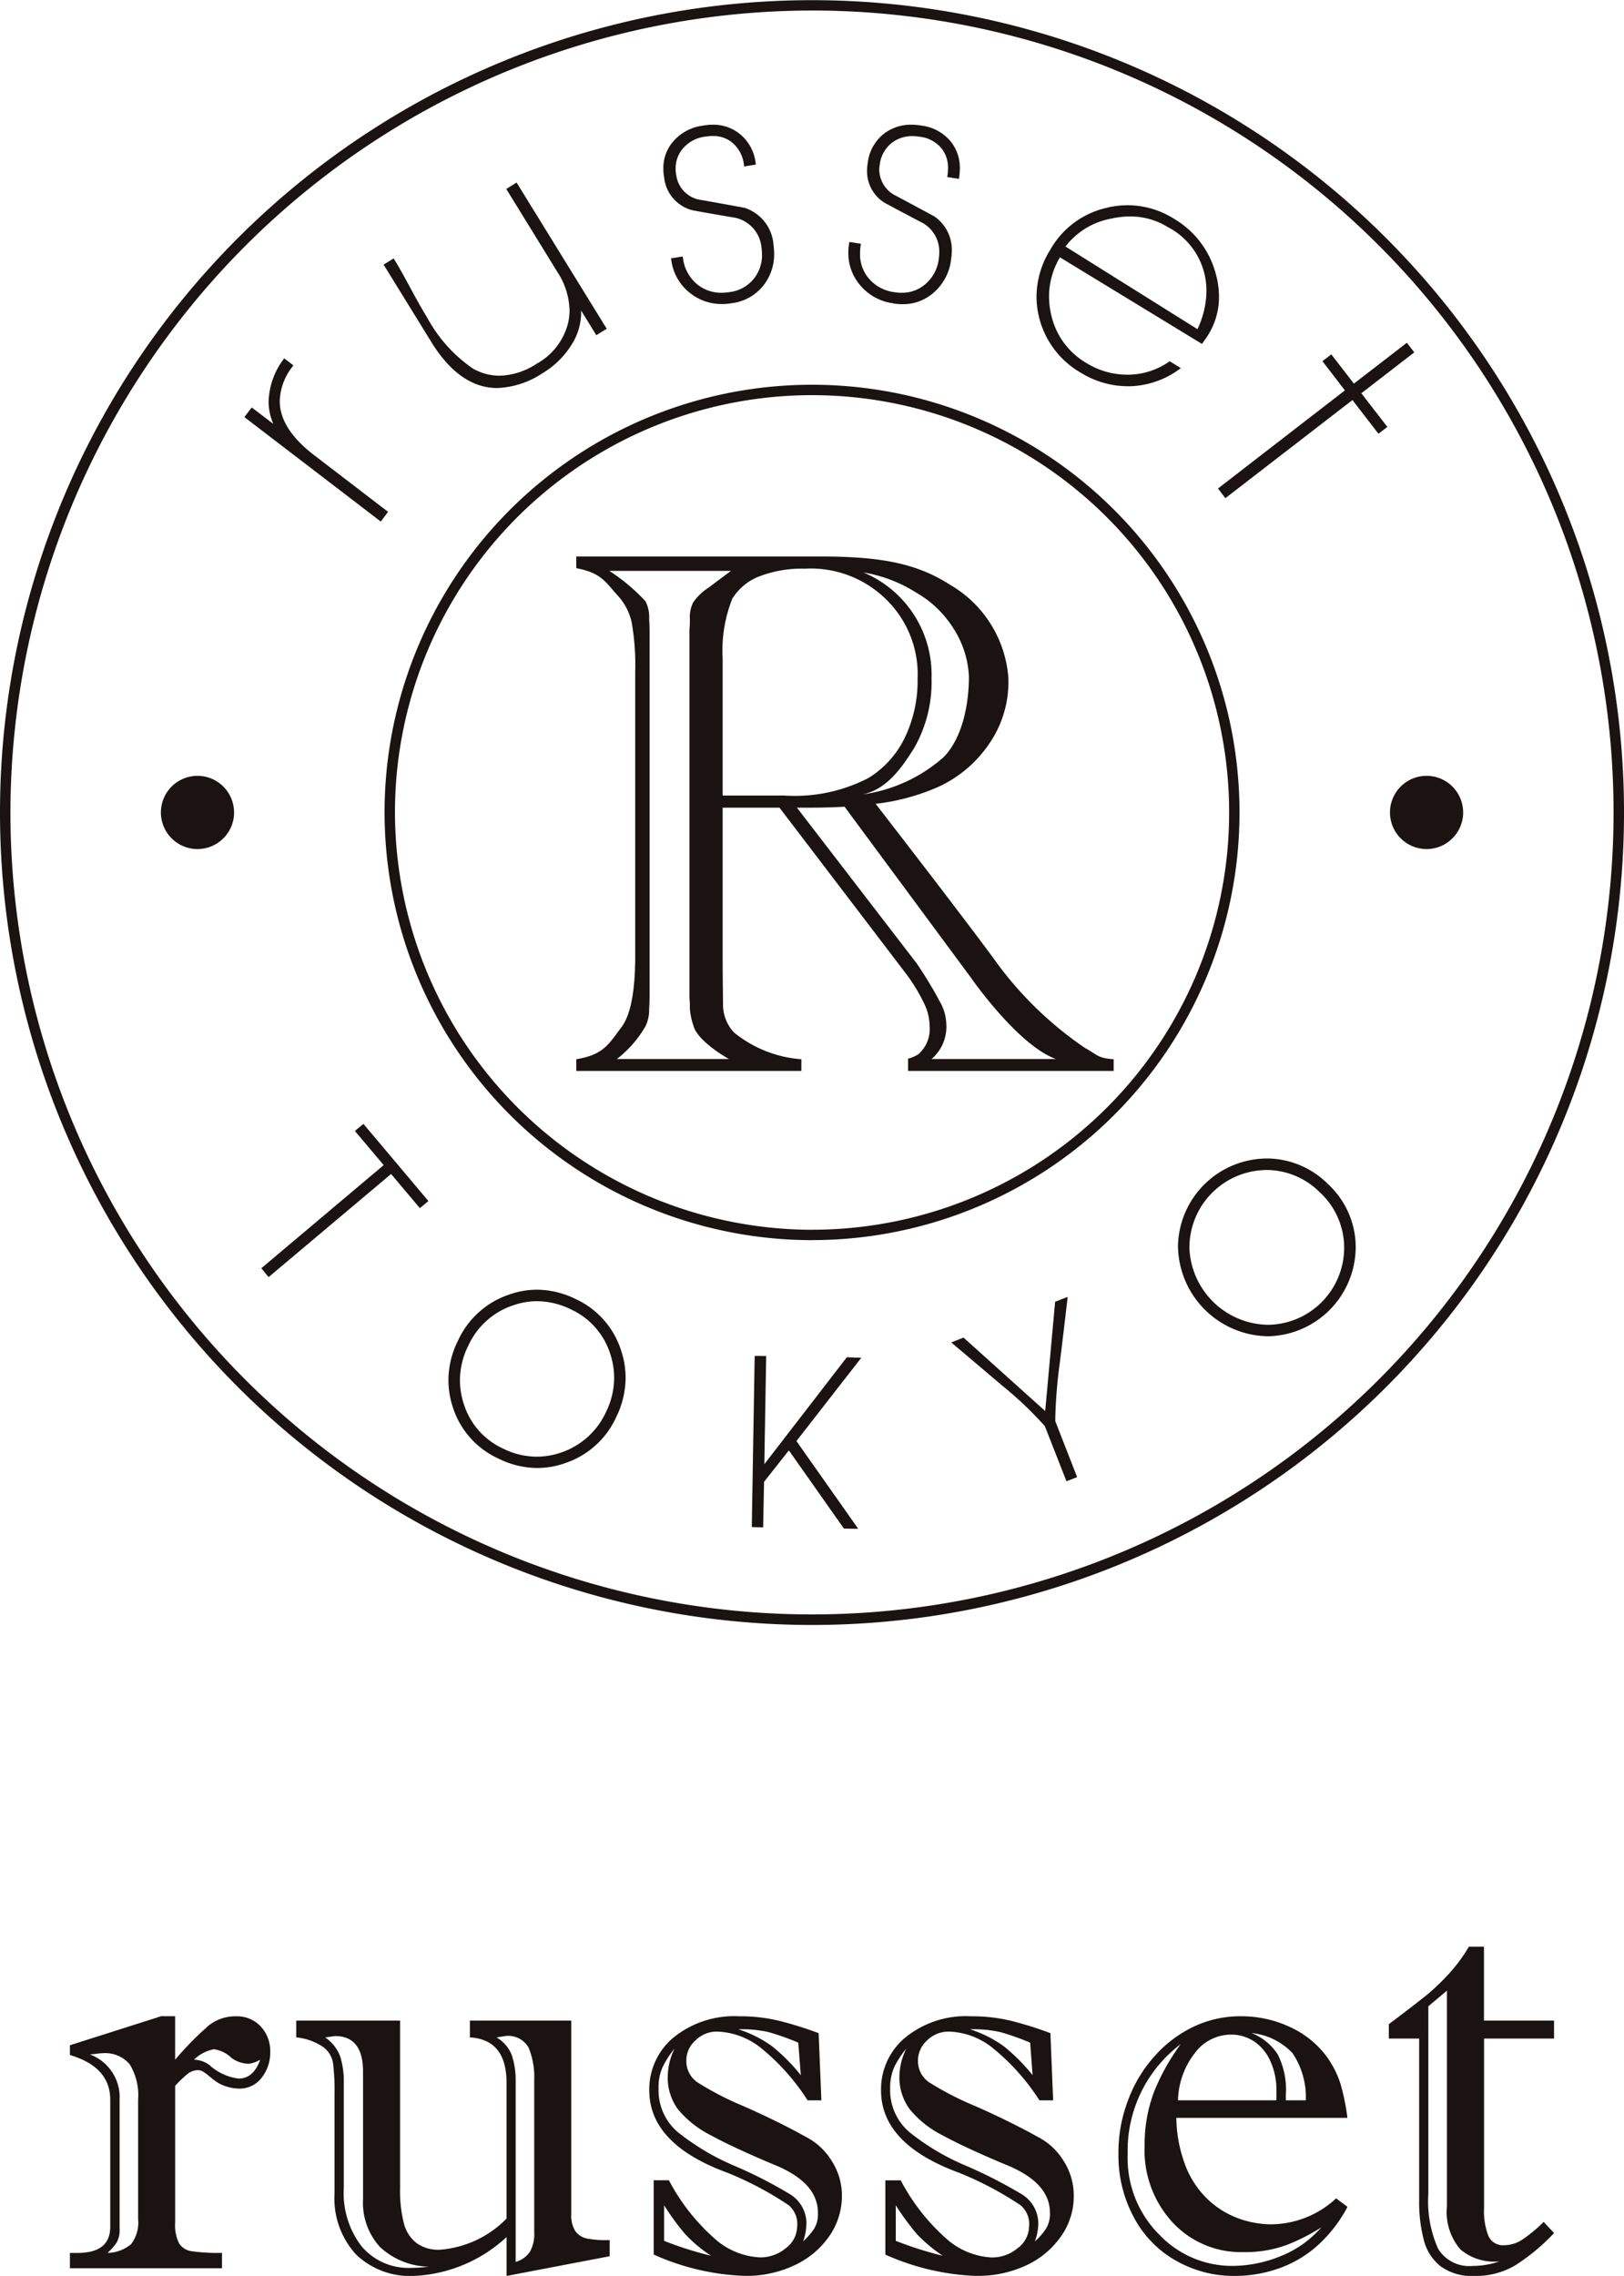 <svg xmlns="http://www.w3.org/2000/svg" xmlns:xlink="http://www.w3.org/1999/xlink" width="112.479" height="157.556" viewBox="0 0 112.479 157.556">
  <defs>
    <clipPath id="clip-path">
      <rect id="長方形_500" data-name="長方形 500" width="112.479" height="157.556" fill="none"/>
    </clipPath>
  </defs>
  <g id="グループ_757" data-name="グループ 757" transform="translate(0 0)" style="isolation: isolate">
    <g id="グループ_756" data-name="グループ 756" transform="translate(0 0)" clip-path="url(#clip-path)">
      <path id="パス_548" data-name="パス 548" d="M3.2,55.4a3.489,3.489,0,0,0,.458-.042c.22-.026.37-.037.434-.037a2.231,2.231,0,0,1,1.878.765,4.1,4.1,0,0,1,.585,2.455V66.81a2.427,2.427,0,0,1-.492,1.733,2.577,2.577,0,0,1-1.624.6,4.353,4.353,0,0,0,.622-.7,1.8,1.8,0,0,0,.212-.987V58.543A3.162,3.162,0,0,0,3.2,55.4m4.96-2.643L1.83,54.771v.672c1.87.558,2.794,1.587,2.794,3.1v8.794c0,1.206-.749,1.81-2.262,1.81H1.83v1.061H12.364V69.146a13.456,13.456,0,0,1-2.09-.116A1.248,1.248,0,0,1,9.4,68.5a2.839,2.839,0,0,1-.28-1.458V57.58a8.039,8.039,0,0,1,.828-.8,1.212,1.212,0,0,1,.738-.288.7.7,0,0,1,.357.1,2.643,2.643,0,0,1,.386.278c.146.122.28.228.415.331a2.628,2.628,0,0,0,.825.423,3.1,3.1,0,0,0,.894.146,1.885,1.885,0,0,0,1.529-.73,2.769,2.769,0,0,0,.611-1.828,2.453,2.453,0,0,0-.675-1.762,2.228,2.228,0,0,0-1.661-.685,2.97,2.97,0,0,0-1.939.653,22.007,22.007,0,0,0-2.31,2.352V52.76ZM11.8,55.046a2.183,2.183,0,0,1,1.23.606,2.109,2.109,0,0,0,1.18.4,2.019,2.019,0,0,0,.8-.283c-.312.878-.812,1.307-1.487,1.307a3.627,3.627,0,0,1-2.042-.95,1.9,1.9,0,0,0-1.058-.357,2.671,2.671,0,0,1,1.376-.72" transform="translate(3.011 86.817)" fill="#1a1311"/>
      <path id="パス_549" data-name="パス 549" d="M23.933,68.886a1.786,1.786,0,0,1-.981.693V57.134a5.576,5.576,0,0,0-.27-1.876,2.456,2.456,0,0,0-1.058-1.222c.04,0,.148-.021.32-.048s.262-.045.288-.045a1.608,1.608,0,0,1,1.624.82,5.313,5.313,0,0,1,.381,2.2V67.5a2.532,2.532,0,0,1-.3,1.381M22.32,57.166v9.415A7.225,7.225,0,0,1,17.7,68.735a2.566,2.566,0,0,1-1.611-.46,2.493,2.493,0,0,1-.884-1.389,9.083,9.083,0,0,1-.259-2.4V52.875H7.756v1.161a3.956,3.956,0,0,1,1.884.68,1.733,1.733,0,0,1,.667,1.122,15.959,15.959,0,0,1,.1,2.172v6.833a5.741,5.741,0,0,0,1.489,4.222,5.407,5.407,0,0,0,3.989,1.484,10.075,10.075,0,0,0,6.437-2.693V70.55l7.143-1.365V68.071h-.177a6.629,6.629,0,0,1-1.407-.114,1.318,1.318,0,0,1-.8-.513,2.05,2.05,0,0,1-.278-1.2V52.875H19.782v1.161c1.685.1,2.537,1.14,2.537,3.13m-8.775,11.37a5.1,5.1,0,0,0,3.386,1.373,9.717,9.717,0,0,1-1.225.082A4.252,4.252,0,0,1,12.3,68.523a6.018,6.018,0,0,1-1.251-4.05V57.214a5.921,5.921,0,0,0-.238-1.825,2.759,2.759,0,0,0-1.056-1.352c.05,0,.167-.021.36-.048s.31-.045.333-.045c1.291,0,1.934.831,1.934,2.463v8.841a4.533,4.533,0,0,0,1.164,3.288" transform="translate(12.763 87.007)" fill="#1a1311"/>
      <path id="パス_550" data-name="パス 550" d="M19.478,67.834a9.836,9.836,0,0,0,1.8,1.508,24.44,24.44,0,0,1-3.251-1.032V65.85a17.6,17.6,0,0,0,1.45,1.984m4.124,2.9A7.784,7.784,0,0,0,27.058,70a5.962,5.962,0,0,0,2.413-2.021,4.848,4.848,0,0,0,.87-2.783,4.4,4.4,0,0,0-.685-2.386,4.512,4.512,0,0,0-1.815-1.7q-1.841-1.032-4.3-2.119a20.943,20.943,0,0,1-3.214-1.661,1.777,1.777,0,0,1-.759-1.521,1.82,1.82,0,0,1,.619-1.36,2.075,2.075,0,0,1,1.553-.624,5.119,5.119,0,0,1,3.077,1.2,15.13,15.13,0,0,1,3.148,3.558h.955l-.19-4.651a25.062,25.062,0,0,0-2.791-.868,11.515,11.515,0,0,0-2.7-.3,6.7,6.7,0,0,0-4.556,1.466A4.668,4.668,0,0,0,17,57.887q0,3.718,5.389,5.7a23.08,23.08,0,0,1,4.27,2.259,1.7,1.7,0,0,1,.582,1.489,1.9,1.9,0,0,1-.78,1.479,2.763,2.763,0,0,1-1.786.643,5.08,5.08,0,0,1-3.185-1.336,14.19,14.19,0,0,1-3.132-4.005H17.307v5.143a16.8,16.8,0,0,0,6.3,1.476m4.278-3.571a2.372,2.372,0,0,0-1.159-2.093,31.093,31.093,0,0,0-3.788-1.939,16.685,16.685,0,0,1-3.963-2.349,3.8,3.8,0,0,1-1.331-3.019,3.361,3.361,0,0,1,.3-1.524A6.559,6.559,0,0,1,18.751,55a4.558,4.558,0,0,0-.471,1.881,3.7,3.7,0,0,0,.706,2.323,7.17,7.17,0,0,0,2.3,1.81q1.6.869,4.341,2.016c2.042.825,3.053,1.931,3.053,3.339a1.961,1.961,0,0,1-.251,1.085,4.949,4.949,0,0,1-.772.894,3.9,3.9,0,0,0,.225-1.18M25.518,54.85a8.158,8.158,0,0,0-2.349-1.183,8.182,8.182,0,0,1,2.124.2,18,18,0,0,1,2.026.722l.177,2.254a12.893,12.893,0,0,0-1.979-1.995" transform="translate(27.969 86.817)" fill="#1a1311"/>
      <path id="パス_551" data-name="パス 551" d="M25.545,67.834a10.519,10.519,0,0,0,1.8,1.508A25.124,25.124,0,0,1,24.09,68.31V65.85a17.855,17.855,0,0,0,1.455,1.984m4.132,2.9A7.9,7.9,0,0,0,33.141,70a6.016,6.016,0,0,0,2.407-2.021,4.769,4.769,0,0,0,.868-2.783,4.416,4.416,0,0,0-.68-2.386,4.546,4.546,0,0,0-1.815-1.7q-1.853-1.032-4.3-2.119a21.1,21.1,0,0,1-3.23-1.661,1.782,1.782,0,0,1-.765-1.521,1.879,1.879,0,0,1,.619-1.36,2.109,2.109,0,0,1,1.561-.624,5.083,5.083,0,0,1,3.077,1.2,15.142,15.142,0,0,1,3.156,3.558h.95l-.19-4.651a25.115,25.115,0,0,0-2.78-.868,11.717,11.717,0,0,0-2.717-.3,6.661,6.661,0,0,0-4.548,1.466,4.662,4.662,0,0,0-1.685,3.661q0,3.718,5.389,5.7a23.147,23.147,0,0,1,4.28,2.259,1.7,1.7,0,0,1,.582,1.489,1.893,1.893,0,0,1-.791,1.479,2.747,2.747,0,0,1-1.786.643,5.1,5.1,0,0,1-3.188-1.336,14.13,14.13,0,0,1-3.122-4.005H23.368v5.143a16.874,16.874,0,0,0,6.31,1.476m4.283-3.571A2.38,2.38,0,0,0,32.8,65.075a32.807,32.807,0,0,0-3.788-1.939,16.41,16.41,0,0,1-3.974-2.349A3.814,3.814,0,0,1,23.7,57.768a3.548,3.548,0,0,1,.3-1.524A6.869,6.869,0,0,1,24.818,55a4.572,4.572,0,0,0-.476,1.881,3.717,3.717,0,0,0,.717,2.323,7.025,7.025,0,0,0,2.288,1.81q1.6.869,4.347,2.016c2.05.825,3.074,1.931,3.074,3.339a1.98,1.98,0,0,1-.265,1.085,4.293,4.293,0,0,1-.78.894,3.732,3.732,0,0,0,.238-1.18M31.583,54.85a8.107,8.107,0,0,0-2.352-1.183,8.291,8.291,0,0,1,2.132.2,18.009,18.009,0,0,1,2.034.722l.169,2.254a12.777,12.777,0,0,0-1.984-1.995" transform="translate(37.952 86.817)" fill="#1a1311"/>
      <path id="パス_552" data-name="パス 552" d="M40.878,58.181a5.377,5.377,0,0,0-.563-2.78A3.843,3.843,0,0,0,38.5,53.924a4.53,4.53,0,0,1,2.847,1.4,5.47,5.47,0,0,1,.915,3.257H40.878Zm-1.029,8.987a6.853,6.853,0,0,1-2.148-.373,6.188,6.188,0,0,1-2.1-1.238,6.363,6.363,0,0,1-1.616-2.3,9.607,9.607,0,0,1-.693-3.46H45.142a15.05,15.05,0,0,0-.481-2.365,6.712,6.712,0,0,0-.987-1.923,6.567,6.567,0,0,0-2.542-2.016,7.9,7.9,0,0,0-3.376-.73,7.5,7.5,0,0,0-3.283.73,8.494,8.494,0,0,0-2.7,2.05,9.393,9.393,0,0,0-1.825,3.04,10.09,10.09,0,0,0-.664,3.683,9.019,9.019,0,0,0,1.085,4.45A7.4,7.4,0,0,0,33.3,69.7a8.043,8.043,0,0,0,4.016,1.037,9.067,9.067,0,0,0,3.042-.508,7.979,7.979,0,0,0,2.683-1.566,9.643,9.643,0,0,0,2.106-2.706l-.786-.59a6.678,6.678,0,0,1-4.508,1.8M34.537,55.361a3.131,3.131,0,0,1,2.526-1.328,2.846,2.846,0,0,1,1.63.481,3.191,3.191,0,0,1,1.122,1.373,4.751,4.751,0,0,1,.41,2.037v.656H33.407a5.547,5.547,0,0,1,1.13-3.22m-2.794,2.653a10.3,10.3,0,0,0-.646,3.728,7.35,7.35,0,0,0,1.955,5.312,6.46,6.46,0,0,0,4.873,2.037,8.342,8.342,0,0,0,2.968-.479,13.537,13.537,0,0,0,2.439-1.233,7.3,7.3,0,0,1-2.823,1.995,8.882,8.882,0,0,1-3.344.672,6.957,6.957,0,0,1-5.05-2.161A7.483,7.483,0,0,1,29.923,62.3a9.223,9.223,0,0,1,3.667-7.6,15.13,15.13,0,0,0-1.847,3.31" transform="translate(48.18 86.817)" fill="#1a1311"/>
      <path id="パス_553" data-name="パス 553" d="M40.381,68.928a3.964,3.964,0,0,0,.926,2.96,3.577,3.577,0,0,0,2.72.833,5.553,5.553,0,0,1-1.844.317,2.535,2.535,0,0,1-2.407-1.177,8.019,8.019,0,0,1-.683-3.794V55.063l1.288-1.079Zm-1.6,2.325a3.394,3.394,0,0,0,1.161,1.812,3.683,3.683,0,0,0,2.349.667A5.367,5.367,0,0,0,45.111,73a13.9,13.9,0,0,0,2.69-2.238l-.722-.77a9.854,9.854,0,0,1-1.46,1.214,2.3,2.3,0,0,1-1.3.4,1.09,1.09,0,0,1-1.066-.646,4.689,4.689,0,0,1-.3-1.929V57.3H47.8V56.057H42.947V50.941H41.9a11,11,0,0,1-1.323,1.807,15.374,15.374,0,0,1-1.632,1.566c-.579.46-1.431,1.124-2.587,1.989V57.3h2.1V68.457a10.366,10.366,0,0,0,.325,2.8" transform="translate(59.834 83.824)" fill="#1a1311"/>
      <path id="パス_554" data-name="パス 554" d="M50.338,48.595a25.07,25.07,0,0,1-6.016-5.754c-1.847-2.561-7.513-9.884-8.5-11.159a15.043,15.043,0,0,0,4.341-1.172,8.573,8.573,0,0,0,3.55-3.026,7.509,7.509,0,0,0,1.3-4.519A8.125,8.125,0,0,0,40.942,16.5c-2.307-1.487-4.865-1.939-8.918-1.939H15.087v.807c1.741.331,2.021.958,2.857,1.881a4.069,4.069,0,0,1,.971,1.823,16.757,16.757,0,0,1,.254,3.444v19.7q0,3.738-.992,4.981c-.852,1.135-1.214,1.857-3.09,2.167v.81h15.59v-.81A8.355,8.355,0,0,1,26.01,47.51a2.817,2.817,0,0,1-.759-1.915c0-.476-.026-1.833-.026-3.381V31.949h3.937l8.862,11.622a12.8,12.8,0,0,1,1.225,2.074,3.721,3.721,0,0,1,.312,1.45,2.307,2.307,0,0,1-.8,1.937,2.713,2.713,0,0,1-.693.294v.847H52.307v-.81c-1.111-.066-1.138-.325-1.968-.767M38.587,17.037a7.308,7.308,0,0,1,2.579,2.434,6.689,6.689,0,0,1,1.116,3.4c0,1.9-.444,4.241-1.743,5.571a10.682,10.682,0,0,1-5.646,2.593c1.741-.341,2.8-1.958,3.6-3.22a9.236,9.236,0,0,0,1.2-4.825,7.67,7.67,0,0,0-4.722-7.325,9.783,9.783,0,0,1,3.616,1.37M24.336,16.65l-.18.13a3.679,3.679,0,0,0-.976.966,2.259,2.259,0,0,0-.225,1.122c0,.262,0,.444-.013.548a3.1,3.1,0,0,0-.016.315V45.008a2.806,2.806,0,0,0,.016.3c.011.093.013.283.013.561a4.8,4.8,0,0,0,.246,1.172c.3,1.116,2.458,2.307,2.458,2.307H17.9a7.8,7.8,0,0,0,2-2.3,2.7,2.7,0,0,0,.235-1.183c.019-.3.029-.585.029-.862V19.73c0-.283-.011-.569-.029-.862a2.357,2.357,0,0,0-.259-1.212,13.018,13.018,0,0,0-2.5-2.1H25.8Zm.889,4.989a9.719,9.719,0,0,1,.7-4.233v.032a3.79,3.79,0,0,1,1.868-1.513,8.226,8.226,0,0,1,3.122-.521,7.433,7.433,0,0,1,5.537,2.034,7.242,7.242,0,0,1,2.275,5.6,9.067,9.067,0,0,1-.9,4.093A6.639,6.639,0,0,1,35.312,29.9,11.066,11.066,0,0,1,29.5,31.108H25.225ZM39.693,49.349a2.937,2.937,0,0,0,1.019-2.466,3.233,3.233,0,0,0-.394-1.418,29.8,29.8,0,0,0-1.648-2.73l-8.3-10.786h.783q1.353,0,2.516-.066l8.8,11.9s3.22,4.63,5.844,5.566Z" transform="translate(24.826 23.964)" fill="#1a1311"/>
      <path id="パス_555" data-name="パス 555" d="M0,56.246a56.24,56.24,0,1,1,56.241,56.246A56.247,56.247,0,0,1,0,56.246m.722,0A55.517,55.517,0,1,0,56.241.728,55.591,55.591,0,0,0,.722,56.246" transform="translate(0 0)" fill="#1a1311"/>
      <path id="パス_556" data-name="パス 556" d="M10.068,39.677a29.607,29.607,0,1,1,29.609,29.6v-.717A28.888,28.888,0,1,0,10.788,39.677,28.953,28.953,0,0,0,39.677,68.563v.717a29.635,29.635,0,0,1-29.609-29.6" transform="translate(16.567 16.572)" fill="#1a1311"/>
      <path id="パス_557" data-name="パス 557" d="M17.69,34.844,15.7,32.476,7.217,39.619l-.283-.341,8.479-7.14L13.418,29.77l.32-.267,4.272,5.074Z" transform="translate(11.409 48.547)" fill="#1a1311"/>
      <path id="パス_558" data-name="パス 558" d="M7.234,39.884,6.842,39.4l8.474-7.138L13.323,29.9l.132-.114.458-.376,4.5,5.339-.138.114-.317.267-.138.111-1.992-2.365L7.347,40.013Zm6.585-9.944L15.8,32.307,7.326,39.45l.061.071,8.484-7.138,1.992,2.365.048-.042L13.863,29.9ZM17.842,35l.132-.114Z" transform="translate(11.259 48.395)" fill="#1a1311"/>
      <path id="パス_559" data-name="パス 559" d="M23.087,42.4A5.8,5.8,0,0,1,19.7,45.469a5.711,5.711,0,0,1-4.54-.3,5.685,5.685,0,0,1-3.034-3.4,6.137,6.137,0,0,1,3.728-7.614,5.679,5.679,0,0,1,4.54.3,5.706,5.706,0,0,1,3.029,3.4,5.828,5.828,0,0,1-.331,4.55m-.407-.2A5.367,5.367,0,0,0,23,37.985a5.252,5.252,0,0,0-2.8-3.14,5.238,5.238,0,0,0-4.206-.275,5.708,5.708,0,0,0-3.447,7.066,5.209,5.209,0,0,0,2.8,3.156,5.228,5.228,0,0,0,4.2.262,5.376,5.376,0,0,0,3.138-2.847" transform="translate(19.424 55.648)" fill="#1a1311"/>
      <path id="パス_560" data-name="パス 560" d="M15.2,45.433a5.858,5.858,0,0,1-3.132-3.492,6.077,6.077,0,0,1-.325-1.931,6.168,6.168,0,0,1,.672-2.757A5.984,5.984,0,0,1,15.9,34.1a5.843,5.843,0,0,1,1.979-.354,6.136,6.136,0,0,1,2.7.659,5.862,5.862,0,0,1,3.108,3.5,6.022,6.022,0,0,1,.328,1.942,6.267,6.267,0,0,1-.661,2.741,5.956,5.956,0,0,1-3.495,3.153,5.822,5.822,0,0,1-1.966.347,6.08,6.08,0,0,1-2.7-.659m.82-11A5.611,5.611,0,0,0,12.727,37.4a5.88,5.88,0,0,0-.638,2.606,5.727,5.727,0,0,0,.307,1.82,5.508,5.508,0,0,0,2.947,3.291,5.814,5.814,0,0,0,2.55.619,5.573,5.573,0,0,0,1.852-.323,5.652,5.652,0,0,0,3.3-2.979,5.924,5.924,0,0,0,.622-2.587,5.712,5.712,0,0,0-.3-1.831,5.5,5.5,0,0,0-2.937-3.294,5.725,5.725,0,0,0-2.548-.622,5.576,5.576,0,0,0-1.86.331M15.37,45.062A5.432,5.432,0,0,1,12.481,41.8a5.855,5.855,0,0,1-.288-1.791,5.754,5.754,0,0,1,.619-2.563,5.58,5.58,0,0,1,3.23-2.929,5.448,5.448,0,0,1,1.844-.328,5.636,5.636,0,0,1,2.5.608,5.438,5.438,0,0,1,2.889,3.246A5.563,5.563,0,0,1,22.95,42.4a5.569,5.569,0,0,1-7.579,2.664m.791-10.214A5.214,5.214,0,0,0,13.13,37.6a5.408,5.408,0,0,0-.59,2.407,5.347,5.347,0,0,0,.278,1.68,5.058,5.058,0,0,0,2.709,3.058,5.266,5.266,0,0,0,2.32.561A5.21,5.21,0,0,0,19.6,45a5.272,5.272,0,0,0,3.042-2.754,5.423,5.423,0,0,0,.579-2.4,5.337,5.337,0,0,0-.28-1.688,5.078,5.078,0,0,0-2.706-3.045,5.353,5.353,0,0,0-2.347-.571,5,5,0,0,0-1.725.31" transform="translate(19.315 55.536)" fill="#1a1311"/>
      <path id="パス_561" data-name="パス 561" d="M26.6,47.162l-.558-.011L22.15,41.622l-1.9,2.463-.053,2.971-.447-.005.19-11.5.45.005-.127,7.775h.04l5.937-7.68.563.021-4.355,5.6Z" transform="translate(32.495 58.494)" fill="#1a1311"/>
      <path id="パス_562" data-name="パス 562" d="M26.7,47.448l-.638-.013-3.812-5.413L20.531,44.2l-.061,3.148-.169,0-.619-.016.2-11.849.169,0,.627.008-.127,7.487,5.712-7.4.093,0,.91.034-4.492,5.765,4.079,5.788-.146.1.005-.175-.005.175.146-.1.2.286Zm-.455-.362.119,0-4.026-5.722,4.225-5.421-.135-.005-5.934,7.675h-.3l.13-7.778h-.1l-.188,11.148.1,0,.085-2.9,2.05-2.651Z" transform="translate(32.387 58.383)" fill="#1a1311"/>
      <path id="パス_563" data-name="パス 563" d="M32.546,34.038c-.161,1.418-.336,2.841-.505,4.267a29.244,29.244,0,0,0-.312,4.135l1.452,3.7-.413.161-1.452-3.7A26.458,26.458,0,0,0,28.3,39.75c-1.093-.926-2.177-1.852-3.267-2.772l.471-.185,5.839,5.241.712-7.8Z" transform="translate(41.192 56.01)" fill="#1a1311"/>
      <path id="パス_564" data-name="パス 564" d="M31.386,42.882A25.262,25.262,0,0,0,28.4,40.049q-1.639-1.393-3.27-2.77l-.222-.188.267-.111.579-.228,5.656,5.085.688-7.569.108-.037.487-.193.272-.1-.032.288q-.246,2.127-.511,4.265a34.236,34.236,0,0,0-.312,3.751c0,.135,0,.249,0,.3l1.511,3.868-.161.063-.577.225Zm.3-.175,1.389,3.532.082-.034L31.77,42.621c-.011-.119-.011-.243-.011-.378,0-.167,0-.347.011-.553l-.077.87-.751-.677c.3.307.548.579.746.825M28.175,39.4l-2.5-2.238-.1.037c.865.733,1.728,1.466,2.6,2.2m4.254-4.884-.381,4.122c.011-.063.016-.127.021-.193.167-1.325.325-2.653.476-3.976Z" transform="translate(40.981 55.846)" fill="#1a1311"/>
      <path id="パス_565" data-name="パス 565" d="M40.973,32.082a5.792,5.792,0,0,1,1.886,4.161,6.032,6.032,0,0,1-5.828,6.093,6.14,6.14,0,0,1-6.122-5.862,6,6,0,0,1,5.828-6.09,5.82,5.82,0,0,1,4.235,1.7m-.31.323a5.391,5.391,0,0,0-3.926-1.577,5.548,5.548,0,0,0-5.386,5.632,5.708,5.708,0,0,0,5.675,5.431,5.511,5.511,0,0,0,5.389-5.63A5.379,5.379,0,0,0,40.663,32.4" transform="translate(50.858 49.995)" fill="#1a1311"/>
      <path id="パス_566" data-name="パス 566" d="M37.033,42.618a6.314,6.314,0,0,1-6.185-6.026c0-.061-.008-.127-.008-.2a6.181,6.181,0,0,1,6-6.074.544.544,0,0,1,.1-.005,6,6,0,0,1,4.267,1.751l-.119.127-.127.127a5.609,5.609,0,0,0-4.021-1.653h-.09A5.843,5.843,0,0,0,31.189,36.4a1.152,1.152,0,0,0,.011.183,5.962,5.962,0,0,0,5.833,5.69h.106A5.857,5.857,0,0,0,42.8,36.528v-.169a5.612,5.612,0,0,0-1.836-4.037l.127-.127.119-.127a5.951,5.951,0,0,1,1.939,4.286v.175a6.194,6.194,0,0,1-6,6.09Zm.053-.442a5.628,5.628,0,0,1-3.995-1.635,5.566,5.566,0,0,1-1.8-3.955,1.545,1.545,0,0,1-.005-.217,5.726,5.726,0,0,1,5.542-5.606c.045,0,.074,0,.1,0a5.562,5.562,0,0,1,3.963,1.622l-.122.13-.119.127A5.23,5.23,0,0,0,36.93,31.11a.4.4,0,0,0-.082.005,5.373,5.373,0,0,0-5.214,5.254.935.935,0,0,0,0,.193,5.532,5.532,0,0,0,5.45,5.265h.053a5.338,5.338,0,0,0,5.212-5.257v-.19a5.213,5.213,0,0,0-1.7-3.738l.119-.127.122-.13a5.606,5.606,0,0,1,1.81,3.987v.2a5.69,5.69,0,0,1-5.574,5.606Z" transform="translate(50.747 49.885)" fill="#1a1311"/>
      <path id="パス_567" data-name="パス 567" d="M9.281,22.837A2.534,2.534,0,1,1,6.746,20.3a2.536,2.536,0,0,1,2.534,2.534" transform="translate(6.931 33.409)" fill="#1a1311"/>
      <path id="パス_568" data-name="パス 568" d="M41.459,22.837A2.534,2.534,0,1,1,38.924,20.3a2.533,2.533,0,0,1,2.534,2.534" transform="translate(59.88 33.409)" fill="#1a1311"/>
      <path id="パス_569" data-name="パス 569" d="M9.549,9.794q-2.381,3.294,1.537,6.291l5.026,3.849-.384.508L6.454,13.333l.389-.5L8.52,14.119l.026-.032a4.3,4.3,0,0,1,.537-4.653Z" transform="translate(10.62 15.524)" fill="#1a1311"/>
      <path id="パス_570" data-name="パス 570" d="M6.4,13.448l.056-.085.45-.587L8.4,13.917a3.9,3.9,0,0,1-.328-1.55,5.131,5.131,0,0,1,1.013-2.9l.061-.093.09.066.471.36-.063.085L9.707,9.8l.077.063-.058.085a4.048,4.048,0,0,0-.881,2.386c0,1.27.78,2.519,2.392,3.754l5.114,3.918-.066.082-.444.587Zm.294-.04,9.1,6.976.262-.339-4.944-3.786C9.474,15.009,8.63,13.7,8.63,12.337A4.237,4.237,0,0,1,9.5,9.906l-.3-.228a4.938,4.938,0,0,0-.91,2.688,3.733,3.733,0,0,0,.447,1.762l.024.056-.034.053-.093.127L6.948,13.07Z" transform="translate(10.531 15.43)" fill="#1a1311"/>
      <path id="パス_571" data-name="パス 571" d="M25.265,14.776l-.542.331L23.484,13.1a3.888,3.888,0,0,1-.566,2.709A5.909,5.909,0,0,1,20.9,17.8q-4.528,2.79-7.579-2.153L10.1,10.4l.521-.317c.212.344.571.987,1.079,1.913s.9,1.632,1.2,2.119a10.109,10.109,0,0,0,3.183,3.529,4.177,4.177,0,0,0,4.5-.312,4.582,4.582,0,0,0,2.254-2.892,4.722,4.722,0,0,0-.759-3.624L18.593,5.165l.542-.333Z" transform="translate(16.616 7.951)" fill="#1a1311"/>
      <path id="パス_572" data-name="パス 572" d="M13.329,15.785l-3.286-5.328.093-.056.606-.376.056.1c.217.347.579.984,1.079,1.913s.9,1.632,1.2,2.116a10.058,10.058,0,0,0,3.146,3.495,3.739,3.739,0,0,0,1.852.5,4.891,4.891,0,0,0,2.54-.812A4.475,4.475,0,0,0,22.821,14.5a3.968,3.968,0,0,0,.1-.881,5.052,5.052,0,0,0-.849-2.661L18.538,5.219l.087-.053.63-.389,6.188,10.034-.087.056.087-.056.058.085-.093.058-.635.389-1.048-1.706c0,.056,0,.111,0,.169a4.152,4.152,0,0,1-.632,2.146,5.975,5.975,0,0,1-2.048,2.024A6.034,6.034,0,0,1,17.916,19c-1.751,0-3.283-1.09-4.587-3.214m-3-5.262,3.177,5.156c1.288,2.09,2.754,3.111,4.407,3.111A5.816,5.816,0,0,0,20.94,17.8a5.856,5.856,0,0,0,1.979-1.955,3.953,3.953,0,0,0,.6-2.037,3.825,3.825,0,0,0-.045-.6l.19-.071,1.183,1.918.365-.222L19.186,5.065l-.354.222,3.423,5.564a5.269,5.269,0,0,1,.876,2.772,4.209,4.209,0,0,1-.1.926,4.712,4.712,0,0,1-2.3,2.96,5.09,5.09,0,0,1-2.651.847,3.9,3.9,0,0,1-1.958-.532A10.153,10.153,0,0,1,12.9,14.261c-.3-.492-.7-1.2-1.206-2.127q-.7-1.278-1.019-1.82Z" transform="translate(16.526 7.861)" fill="#1a1311"/>
      <path id="パス_573" data-name="パス 573" d="M24.811,11.469a3.462,3.462,0,0,1-.534,2.616,3.2,3.2,0,0,1-2.257,1.368,3.513,3.513,0,0,1-2.669-.579,3.412,3.412,0,0,1-1.4-2.333l.6-.093a2.78,2.78,0,0,0,3.365,2.444,2.629,2.629,0,0,0,1.841-1.111,2.842,2.842,0,0,0,.442-2.127,2.427,2.427,0,0,0-1.876-2.111q-1.48-.25-2.974-.519a2.53,2.53,0,0,1-1.894-2.2,2.875,2.875,0,0,1,.516-2.3,3.192,3.192,0,0,1,2.116-1.167,2.992,2.992,0,0,1,2.317.468,2.947,2.947,0,0,1,1.177,2.045l-.6.1a2.464,2.464,0,0,0-.931-1.677,2.38,2.38,0,0,0-1.862-.376,2.545,2.545,0,0,0-1.693.942,2.361,2.361,0,0,0-.418,1.87,2.118,2.118,0,0,0,1.828,1.788c1,.177,1.989.36,2.976.54a2.809,2.809,0,0,1,1.926,2.415" transform="translate(28.644 5.433)" fill="#1a1311"/>
      <path id="パス_574" data-name="パス 574" d="M19.359,15.027a3.464,3.464,0,0,1-1.444-2.4l-.021-.106L18,12.5l.706-.111.019.1a2.764,2.764,0,0,0,1.1,1.915A2.617,2.617,0,0,0,21.4,14.9a3.687,3.687,0,0,0,.571-.05,2.53,2.53,0,0,0,1.767-1.063A2.617,2.617,0,0,0,24.2,12.27a4.712,4.712,0,0,0-.04-.534A2.326,2.326,0,0,0,22.37,9.712q-1.472-.246-2.981-.521A2.629,2.629,0,0,1,17.42,6.908a3.5,3.5,0,0,1-.053-.614,2.767,2.767,0,0,1,.6-1.77,3.257,3.257,0,0,1,2.175-1.2,3.658,3.658,0,0,1,.646-.058,2.9,2.9,0,0,1,1.749.545,3.031,3.031,0,0,1,1.222,2.114l.016.1-.1.016-.709.114-.016-.1a2.347,2.347,0,0,0-.884-1.608,2.073,2.073,0,0,0-1.286-.4,2.823,2.823,0,0,0-.5.042,2.406,2.406,0,0,0-1.622.9,2.1,2.1,0,0,0-.442,1.323,2.226,2.226,0,0,0,.048.466,2,2,0,0,0,1.735,1.7c1,.175,1.992.357,3,.542a2.912,2.912,0,0,1,1.992,2.5l-.1.019-.106.016a2.692,2.692,0,0,0-1.839-2.328c-.984-.18-1.976-.365-2.981-.542A2.219,2.219,0,0,1,18.044,6.81,3.014,3.014,0,0,1,18,6.31a2.305,2.305,0,0,1,.484-1.447,2.623,2.623,0,0,1,1.749-.984,3,3,0,0,1,.54-.048,2.274,2.274,0,0,1,1.41.442,2.522,2.522,0,0,1,.95,1.643l.4-.066a2.817,2.817,0,0,0-1.119-1.87,2.71,2.71,0,0,0-1.63-.505,3.557,3.557,0,0,0-.611.053,3.1,3.1,0,0,0-2.05,1.124,2.615,2.615,0,0,0-.548,1.643,3.838,3.838,0,0,0,.053.585,2.414,2.414,0,0,0,1.8,2.108c1,.175,1.992.354,2.981.524a2.543,2.543,0,0,1,1.96,2.193,4.139,4.139,0,0,1,.042.566,2.811,2.811,0,0,1-.508,1.638A2.726,2.726,0,0,1,22,15.061a3.446,3.446,0,0,1-.6.053,2.874,2.874,0,0,1-1.7-.532,2.978,2.978,0,0,1-1.164-1.947l-.392.061a3.251,3.251,0,0,0,1.336,2.159,3.3,3.3,0,0,0,1.942.614,4.318,4.318,0,0,0,.653-.053,3.1,3.1,0,0,0,2.188-1.323,3.3,3.3,0,0,0,.569-1.876,4.114,4.114,0,0,0-.056-.664l.106-.016.1-.019a4.289,4.289,0,0,1,.058.7,3.472,3.472,0,0,1-.608,1.992A3.293,3.293,0,0,1,22.1,15.622a4.078,4.078,0,0,1-.683.058,3.507,3.507,0,0,1-2.058-.653" transform="translate(28.578 5.368)" fill="#1a1311"/>
      <path id="パス_575" data-name="パス 575" d="M29.156,12.529a3.536,3.536,0,0,1-1.31,2.328,3.237,3.237,0,0,1-2.574.6,3.492,3.492,0,0,1-2.36-1.376,3.4,3.4,0,0,1-.611-2.648l.6.093A2.789,2.789,0,0,0,25.349,14.9a2.625,2.625,0,0,0,2.09-.492,2.794,2.794,0,0,0,1.079-1.886A2.425,2.425,0,0,0,27.38,9.931C26.5,9.468,25.608,9,24.714,8.518a2.517,2.517,0,0,1-1.122-2.669A2.866,2.866,0,0,1,24.8,3.815a3.166,3.166,0,0,1,2.365-.458,3.009,3.009,0,0,1,2.061,1.161,2.958,2.958,0,0,1,.492,2.31l-.6-.093a2.488,2.488,0,0,0-.362-1.884,2.4,2.4,0,0,0-1.661-.931,2.532,2.532,0,0,0-1.9.376,2.33,2.33,0,0,0-.971,1.651A2.119,2.119,0,0,0,25.4,8.212c.9.476,1.78.955,2.661,1.431a2.8,2.8,0,0,1,1.09,2.886" transform="translate(36.612 5.437)" fill="#1a1311"/>
      <path id="パス_576" data-name="パス 576" d="M25.32,15.63A3.589,3.589,0,0,1,22.9,14.214a3.386,3.386,0,0,1-.688-2.071,3.591,3.591,0,0,1,.053-.661l.019-.1.1.013.7.114-.016.1a3.646,3.646,0,0,0-.045.569,2.583,2.583,0,0,0,.5,1.6,2.78,2.78,0,0,0,1.9,1.085,3.1,3.1,0,0,0,.489.037,2.441,2.441,0,0,0,1.519-.505,2.706,2.706,0,0,0,1.042-1.82,4.159,4.159,0,0,0,.037-.495A2.279,2.279,0,0,0,27.4,10.09c-.884-.463-1.772-.931-2.675-1.418a2.557,2.557,0,0,1-1.217-2.217,3.128,3.128,0,0,1,.05-.558,2.972,2.972,0,0,1,1.246-2.1,3.065,3.065,0,0,1,1.78-.532,4.019,4.019,0,0,1,.669.058,3.109,3.109,0,0,1,2.124,1.2,2.9,2.9,0,0,1,.558,1.765,4.631,4.631,0,0,1-.048.622l-.016.106L29.767,7l-.706-.111.016-.1a3.514,3.514,0,0,0,.04-.513,2.166,2.166,0,0,0-.386-1.288,2.277,2.277,0,0,0-1.59-.892,2.969,2.969,0,0,0-.492-.042,2.31,2.31,0,0,0-1.333.4,2.217,2.217,0,0,0-.926,1.579,1.787,1.787,0,0,0-.037.368,2.04,2.04,0,0,0,1.167,1.791c.9.479,1.786.952,2.675,1.437a2.806,2.806,0,0,1,1.183,2.352,4.567,4.567,0,0,1-.053.638,3.576,3.576,0,0,1-1.352,2.394,3.186,3.186,0,0,1-2.008.677,3.831,3.831,0,0,1-.643-.053m-2.9-3.487a3.174,3.174,0,0,0,.643,1.944,3.4,3.4,0,0,0,2.288,1.336,4.1,4.1,0,0,0,.614.048,3,3,0,0,0,1.881-.63,3.388,3.388,0,0,0,1.272-2.262,5.023,5.023,0,0,0,.048-.606A2.575,2.575,0,0,0,28.085,9.8c-.881-.476-1.767-.955-2.669-1.437a2.253,2.253,0,0,1-1.272-1.971,2,2,0,0,1,.04-.4A2.437,2.437,0,0,1,25.2,4.278a2.516,2.516,0,0,1,1.452-.439,3.025,3.025,0,0,1,.524.045,2.48,2.48,0,0,1,1.728.979,2.348,2.348,0,0,1,.426,1.407,3.692,3.692,0,0,1-.026.442l.4.061c.016-.169.029-.328.029-.487a2.692,2.692,0,0,0-.519-1.638,2.9,2.9,0,0,0-1.992-1.122,3.845,3.845,0,0,0-.632-.053,2.843,2.843,0,0,0-1.661.495,2.762,2.762,0,0,0-1.159,1.963,3.013,3.013,0,0,0-.048.524,2.348,2.348,0,0,0,1.119,2.04c.894.479,1.775.95,2.667,1.415a2.488,2.488,0,0,1,1.225,2.167,3.614,3.614,0,0,1-.037.524,2.912,2.912,0,0,1-1.122,1.955,2.662,2.662,0,0,1-1.648.553,3.547,3.547,0,0,1-.521-.042A3.021,3.021,0,0,1,23.355,13.9a2.839,2.839,0,0,1-.542-1.72,4.01,4.01,0,0,1,.032-.495l-.392-.063a3.518,3.518,0,0,0-.034.521" transform="translate(36.545 5.368)" fill="#1a1311"/>
      <path id="パス_577" data-name="パス 577" d="M38.689,14.5l-.185.267-9.847-6a5.4,5.4,0,0,0-.664,4.175,5.223,5.223,0,0,0,2.481,3.376,5.448,5.448,0,0,0,2.934.831,5.173,5.173,0,0,0,2.894-.91l.579.354a5.956,5.956,0,0,1-3.317,1.138,6.1,6.1,0,0,1-3.407-.937A5.953,5.953,0,0,1,28.139,8.4l.008-.019a6.05,6.05,0,0,1,8.4-2.042,6.214,6.214,0,0,1,2.82,3.688,5.038,5.038,0,0,1-.683,4.471m-.429-.468a6.456,6.456,0,0,0,.677-2.452A5.045,5.045,0,0,0,36.2,6.712a5.2,5.2,0,0,0-3.952-.59A5.243,5.243,0,0,0,28.93,8.191Z" transform="translate(44.721 8.905)" fill="#1a1311"/>
      <path id="パス_578" data-name="パス 578" d="M30.17,16.945a6.114,6.114,0,0,1-3.034-5.254,6.212,6.212,0,0,1,.974-3.275l.013-.024a6,6,0,0,1,3.836-2.836,6.006,6.006,0,0,1,4.717.762,6.278,6.278,0,0,1,2.862,3.749,6.014,6.014,0,0,1,.238,1.651,4.979,4.979,0,0,1-.931,2.9l-.249.352L28.76,8.977a5.3,5.3,0,0,0-.757,2.7,5.692,5.692,0,0,0,.156,1.3,5.157,5.157,0,0,0,2.431,3.315,5.4,5.4,0,0,0,2.833.81l.048,0a5.037,5.037,0,0,0,2.833-.892l.058-.037.058.034.709.437-.13.1a6.067,6.067,0,0,1-3.37,1.156c-.056,0-.119,0-.175,0a6.189,6.189,0,0,1-3.286-.958M32,5.757a5.814,5.814,0,0,0-3.7,2.741l-.013.021a5.987,5.987,0,0,0-.944,3.172,5.678,5.678,0,0,0,.172,1.384,5.757,5.757,0,0,0,2.759,3.693,6.034,6.034,0,0,0,3.177.926,1.172,1.172,0,0,0,.169-.008,5.737,5.737,0,0,0,3.127-1.026l-.384-.233a5.257,5.257,0,0,1-2.907.889h-.037a5.578,5.578,0,0,1-2.939-.841,5.337,5.337,0,0,1-2.526-3.444,5.414,5.414,0,0,1-.167-1.349,5.572,5.572,0,0,1,.839-2.9l.056-.09,9.855,6,.13-.188a4.747,4.747,0,0,0,.892-2.783,5.854,5.854,0,0,0-.228-1.6A6.093,6.093,0,0,0,36.562,6.5a5.94,5.94,0,0,0-3.116-.918A6.106,6.106,0,0,0,32,5.757M28.848,8.286l.063-.09a5.352,5.352,0,0,1,3.378-2.111,6.051,6.051,0,0,1,1.336-.151,5.1,5.1,0,0,1,2.693.754,5.17,5.17,0,0,1,2.8,4.558c0,.132-.005.267-.008.4a6.664,6.664,0,0,1-.688,2.495l-.056.1ZM38.329,14.1l.05-.093Zm-.045-.151a6.385,6.385,0,0,0,.611-2.315c.008-.127.011-.259.011-.386a4.952,4.952,0,0,0-2.7-4.378,4.871,4.871,0,0,0-2.585-.722,5.891,5.891,0,0,0-1.286.143,5.162,5.162,0,0,0-3.193,1.937Z" transform="translate(44.653 8.838)" fill="#1a1311"/>
      <path id="パス_579" data-name="パス 579" d="M42.93,15.034l-1.8-2.336-8.8,6.794-.386-.5L40.737,12.2l-1.556-2.019.444-.349,1.569,2.021,3.661-2.825.386.5-3.664,2.831,1.8,2.331Z" transform="translate(52.563 14.848)" fill="#1a1311"/>
      <path id="パス_580" data-name="パス 580" d="M32.332,19.647l-.444-.587,8.788-6.791-1.556-2.021.082-.063.532-.41L41.3,11.8l3.667-2.828.066.085.45.579-3.667,2.831L43.618,14.8l-.085.063-.455.349L43,15.271l-1.8-2.333-8.8,6.791Zm7.085-9.362,1.561,2.021-8.8,6.791.262.339,8.794-6.791,1.81,2.336.283-.222-1.8-2.333,3.661-2.831-.257-.333-3.664,2.825-1.566-2.021Zm3.6,4.841.082-.063Z" transform="translate(52.472 14.756)" fill="#1a1311"/>
    </g>
  </g>
</svg>
